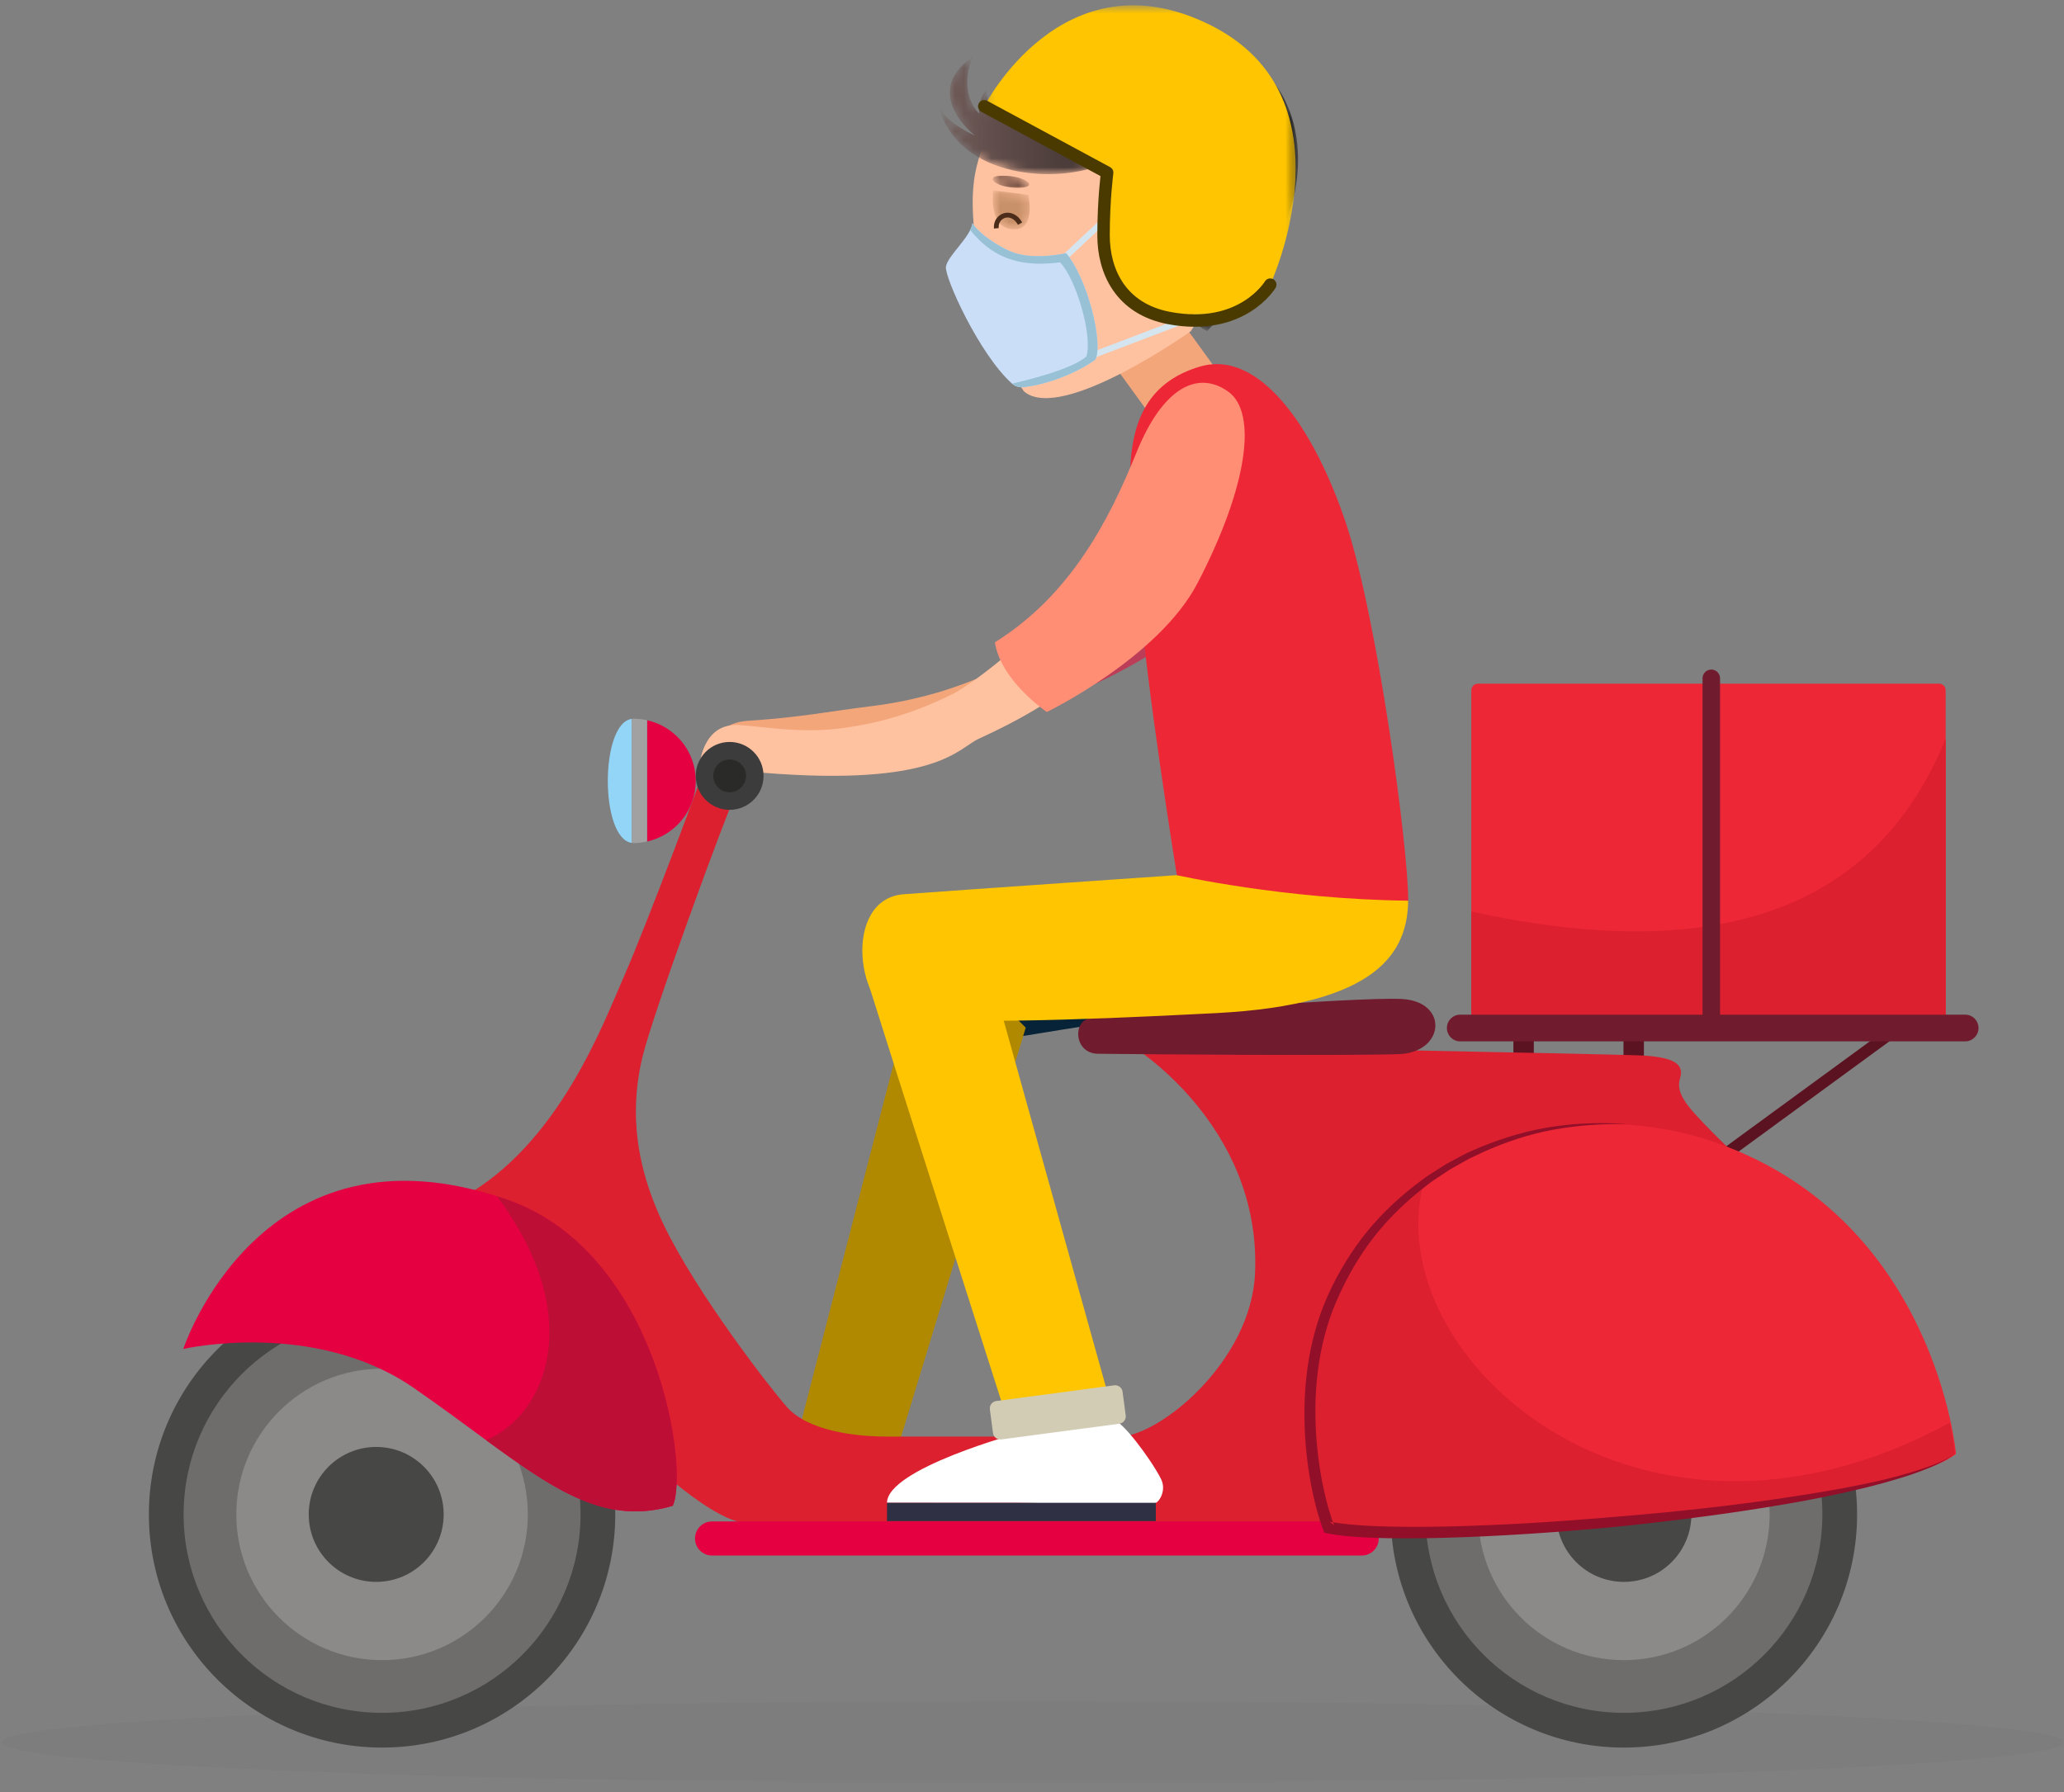 <svg xmlns="http://www.w3.org/2000/svg" xmlns:xlink="http://www.w3.org/1999/xlink" width="228" height="198" viewBox="0 0 228 198">
    <rect x="0" y="0" width="228" height="198" fill="#808080" stroke="none"/>
    <defs>
        <path id="6daf0b6uva" d="M0 0.258L227.855 0.258 227.855 9.373 0 9.373z"/>
        <path id="t300n6gtlc" d="M16.105.684c-4.62.73-8.504 2.25-12.544 7.082C-.48 12.598.267 19.674 2.034 23.651c1.815 4.087 5.477 8.758 8.624 11.926 2.627-.983 3.972-7.815 4.85-11.154 1.74-2.821 4.75-1.127 5.93-3.365.463-.881.602-2.345.652-3.988 4.995 2.313 16.023 1.667 18.165-6.172-1.043 1.854-3.953 3.077-3.953 3.077s6.082-4.68.26-8.685c1.652 4.217-.738 6.282-.738 6.282s.26-1.433-.782-2.656c-.084 2.21-1.433 1.939-3.445-.64C29.586 5.7 28.866 4.15 26.313 2.67 24.129 1.403 21.935.454 18.865.454c-.847 0-1.761.073-2.76.23"/>
        <path id="j6j9o4rxef" d="M.408.541s-.906 3.905 1.641 3.802C4.597 4.24 4.372.975 4.29.067 3.126.135.408.541.408.541"/>
        <path id="8eaa8ziqzi" d="M1.474 1.748C4 1.771 5.143.563 3.714.441 3.52.424 3.328.417 3.142.417.712.416-.87 1.727 1.474 1.748"/>
        <path id="oembxwljyl" d="M0.389 0.587L34.787 0.587 34.787 35.445 0.389 35.445z"/>
        <linearGradient id="59lfk1l7ld" x1="0%" x2="99.999%" y1="49.999%" y2="49.999%">
            <stop offset="0%"/>
            <stop offset="100%" stop-color="#78605D"/>
        </linearGradient>
        <linearGradient id="uuqaotgupg" x1="49.18%" x2="52.217%" y1="8.463%" y2="96.554%">
            <stop offset="0%" stop-color="#C99169"/>
            <stop offset="100%" stop-color="#C99169"/>
        </linearGradient>
        <linearGradient id="yee1ynvy8j" x1="4.473%" x2="95.579%" y1="45.271%" y2="54.554%">
            <stop offset="0%" stop-color="#4F3025"/>
            <stop offset="100%" stop-color="#3B211D"/>
        </linearGradient>
    </defs>
    <g fill="none" fill-rule="evenodd">
        <g>
            <g transform="matrix(-1 0 0 1 228 0) translate(0 2) translate(0 185.676)">
                <mask id="y5c70prjyb" fill="#fff">
                    <use xlink:href="#6daf0b6uva"/>
                </mask>
                <path fill="#181822" d="M227.855 4.816c0 2.516-51.007 4.557-113.927 4.557C51.008 9.373 0 7.333 0 4.816 0 2.299 51.007.258 113.928.258c62.92 0 113.927 2.04 113.927 4.558" mask="url(#y5c70prjyb)" opacity=".16"/>
            </g>
            <path fill="#5B1321" d="M38.364 125.423L37.611 126.452 17.82 111.983 18.572 110.954z" transform="matrix(-1 0 0 1 228 0) translate(0 2)"/>
            <path fill="#474746" d="M211.553 165.325c0 14.228-11.532 25.762-25.759 25.762-14.226 0-25.759-11.534-25.759-25.762s11.533-25.762 25.76-25.762c14.226 0 25.758 11.534 25.758 25.762" transform="matrix(-1 0 0 1 228 0) translate(0 2)"/>
            <path fill="#6E6D6C" d="M207.717 165.325c0 12.109-9.815 21.924-21.923 21.924-12.107 0-21.923-9.815-21.923-21.924 0-12.11 9.816-21.925 21.923-21.925 12.108 0 21.923 9.816 21.923 21.925" transform="matrix(-1 0 0 1 228 0) translate(0 2)"/>
            <path fill="#8C8989" d="M201.894 165.325c0 8.892-7.208 16.101-16.1 16.101-8.891 0-16.1-7.209-16.1-16.1 0-8.893 7.209-16.103 16.1-16.103 8.892 0 16.1 7.21 16.1 16.102" transform="matrix(-1 0 0 1 228 0) translate(0 2)"/>
            <path fill="#474746" d="M193.897 165.325c0 4.117-3.338 7.455-7.455 7.455-4.116 0-7.453-3.338-7.453-7.455s3.337-7.455 7.453-7.455c4.117 0 7.455 3.338 7.455 7.455M74.375 165.325c0 14.228-11.533 25.762-25.76 25.762-14.226 0-25.759-11.534-25.759-25.762s11.533-25.762 25.76-25.762c14.226 0 25.759 11.534 25.759 25.762" transform="matrix(-1 0 0 1 228 0) translate(0 2)"/>
            <path fill="#6E6D6C" d="M70.539 165.325c0 12.109-9.816 21.924-21.923 21.924-12.108 0-21.923-9.815-21.923-21.924 0-12.11 9.815-21.925 21.923-21.925 12.107 0 21.923 9.816 21.923 21.925" transform="matrix(-1 0 0 1 228 0) translate(0 2)"/>
            <path fill="#8C8989" d="M64.715 165.325c0 8.892-7.208 16.101-16.1 16.101-8.891 0-16.099-7.209-16.099-16.1 0-8.893 7.208-16.103 16.1-16.103 8.891 0 16.1 7.21 16.1 16.102" transform="matrix(-1 0 0 1 228 0) translate(0 2)"/>
            <path fill="#474746" d="M56.07 165.325c0 4.117-3.337 7.455-7.454 7.455-4.117 0-7.454-3.338-7.454-7.455s3.337-7.455 7.454-7.455c4.117 0 7.454 3.338 7.454 7.455" transform="matrix(-1 0 0 1 228 0) translate(0 2)"/>
            <path fill="#5B1321" d="M46.405 118.234L48.66 118.234 48.66 111.633 46.405 111.633zM58.568 118.234L60.822 118.234 60.822 111.633 58.568 111.633z" transform="matrix(-1 0 0 1 228 0) translate(0 2)"/>
            <path fill="#062338" d="M72.443 97.514c3.157 5.43 3.245 11.492 21.229 12.423 17.125.887 23.575 3.837 30.538 3.16 5.007-.486 6.664-13.087-.227-13.593-7.873-.577-30.15-2.106-30.15-2.106l-21.39.116z" transform="matrix(-1 0 0 1 228 0) translate(0 2)"/>
            <path fill="#B08900" d="M114.693 111.545l14.377 47.204 11.316-.196s-13.094-50.898-14.432-55.78c-4.456 1.783-11.261 8.772-11.261 8.772" transform="matrix(-1 0 0 1 228 0) translate(0 2)"/>
            <path fill="#DC202F" d="M103.117 113.454s-52.467.99-56.261 1.155c-3.796.164-4.898.973-4.455 2.475.272.925.215 1.917-1.507 3.847-1.413 1.583-4.146 4.32-5.934 5.804-4.673 3.876 35.512 31.637 37.472 33.31 4.064 3.47 7.236 6.146 7.236 6.146s59.417.064 65.852.064c6.435 0 28.545-23.274 31.41-35.94-10.72-5.917-15.635-19.394-17.897-24.521-2.262-5.127-9.105-23.206-9.661-25.317-.556-2.112-5.224-.779-3.223 3.778 2 4.557 9.78 25.899 10.892 30.567 1.111 4.668 1.334 10.782-2.335 18.451-3.667 7.67-11.892 18.23-13.67 20.23-1.778 2-5.78 3.223-11.114 3.223H104.36c-4.335 0-14.603-8.217-15.004-18.118-.667-16.45 13.761-25.154 13.761-25.154" transform="matrix(-1 0 0 1 228 0) translate(0 2)"/>
            <path fill="#EE2737" d="M11.929 158.64s2.25-25.61 26.117-34.248c17.646-6.384 36.483 1.712 42.967 17.788 4.226 10.478 1.144 22.047.08 24.62-10.552 2.127-61.45-2.13-69.164-8.16" transform="matrix(-1 0 0 1 228 0) translate(0 2)"/>
            <path fill="#E50042" d="M149.34 166.1H77.582c-1.041 0-1.885.844-1.885 1.886 0 1.041.844 1.885 1.885 1.885h71.758c1.041 0 1.886-.844 1.886-1.885 0-1.042-.845-1.886-1.886-1.886" transform="matrix(-1 0 0 1 228 0) translate(0 2)"/>
            <path fill="#711B2E" d="M73.506 114.47c-5.143-.157-5.578-5.846-.307-6.096 5.272-.25 32.18 1.947 34.257 2.108 2.076.16 1.975 3.914-.75 3.946-4.6.053-26.626.243-33.2.042" transform="matrix(-1 0 0 1 228 0) translate(0 2)"/>
            <path fill="#EE2737" d="M64.742 73.536h-50.94c-.403 0-.73.326-.73.73v36.817h52.4V74.266c0-.404-.327-.73-.73-.73" transform="matrix(-1 0 0 1 228 0) translate(0 2)"/>
            <path fill="#DC202F" d="M13.072 79.616v31.467h52.4V98.707c-29.466 6.49-45.379-1.84-52.4-19.09" transform="matrix(-1 0 0 1 228 0) translate(0 2)"/>
            <path stroke="#711B2E" stroke-linecap="round" stroke-width="1.932" d="M38.962 72.945L38.962 110.981" transform="matrix(-1 0 0 1 228 0) translate(0 2)"/>
            <path fill="#711B2E" d="M66.692 113.06H10.92c-.815 0-1.477-.661-1.477-1.476s.662-1.477 1.477-1.477h55.77c.816 0 1.477.662 1.477 1.477 0 .815-.66 1.477-1.476 1.477" transform="matrix(-1 0 0 1 228 0) translate(0 2)"/>
            <path fill="#92D5F7" d="M158.205 77.427V91.13c3.538-.45 3.538-13.253 0-13.703" transform="matrix(-1 0 0 1 228 0) translate(0 2)"/>
            <path fill="#E50042" d="M151.143 84.278c0 3.282 2.304 6.018 5.38 6.7v-13.4c-3.076.683-5.38 3.419-5.38 6.7" transform="matrix(-1 0 0 1 228 0) translate(0 2)"/>
            <path fill="#A1A1A1" d="M158.015 77.406c-.514 0-1.01.065-1.492.172v13.4c.482.108.978.174 1.492.174.065 0 .127-.014.19-.022V77.428c-.063-.009-.125-.022-.19-.022" transform="matrix(-1 0 0 1 228 0) translate(0 2)"/>
            <path fill="#FFF" d="M104.911 154.966s8.3.872 9.583 1.13c1.284.257 15.522 4.233 15.522 7.945-1.519 0-6.794.002-14.187.002-4.517 0-14.204.465-15.509-.002-.393-.14-1.202-1.4-.56-2.657 1.163-2.278 4.354-6.454 5.151-6.418" transform="matrix(-1 0 0 1 228 0) translate(0 2)"/>
            <path fill="#2F3043" d="M100.321 166.065L130.016 166.065 130.016 164.042 100.321 164.042z" transform="matrix(-1 0 0 1 228 0) translate(0 2)"/>
            <path fill="#F4A67B" d="M100.358 44.662L93.184 39.453 98.817 31.694 105.991 36.904zM115.798 76.709c2.377.948 11.246 4.651 25.085 4.156 1.56-.664 8.241-1.173 8.241-1.173s-.955-1.875-3.7-2.05c-5.804-.37-9.001-1.043-13.568-1.604-5.62-.691-9.62-2.13-12.763-3.458-2.299-.972-6.242-3.861-6.242-3.861l-4.59 4.468s2.612 1.557 7.537 3.522" transform="matrix(-1 0 0 1 228 0) translate(0 2)"/>
            <path fill="#BC3D57" d="M87.649 42.953c3.363-1.93 7.446-.548 10.504 6.056 3.06 6.605 7.397 13.8 15.957 18.434-.754 3.699-6.121 6.553-6.121 6.553s-12.817-5.448-17.154-12.69c-5.666-9.46-6.55-16.424-3.186-18.353" transform="matrix(-1 0 0 1 228 0) translate(0 2)"/>
            <path fill="#FEC500" d="M72.443 97.514c.092 5.632 3.245 11.492 21.229 12.423 17.125.887 27.743 1.134 34.705.457 5.008-.486 6.664-13.088-.226-13.594-7.873-.577-30.15-2.106-30.15-2.106l-25.558 2.82z" transform="matrix(-1 0 0 1 228 0) translate(0 2)"/>
            <path fill="#FEC500" d="M118.107 107.246l-13.255 47.531 11.398 1.612s14.572-45.649 16.068-50.484c-4.717-.893-14.21 1.34-14.21 1.34" transform="matrix(-1 0 0 1 228 0) translate(0 2)"/>
            <path fill="#EE2737" d="M72.443 97.514c-.014-6.005 3.445-31.334 6.836-41.583 3.435-10.385 9.493-19.398 16.168-17.428 10.935 3.226 7.232 15.933 6.638 25.276-.593 9.342-4.084 30.915-4.084 30.915s-11.781 2.672-25.558 2.82" transform="matrix(-1 0 0 1 228 0) translate(0 2)"/>
            <path fill="#FFC2A1" d="M119.887 79.625c2.295 1.042 4.543 5.327 23.913 3.749 2.89.22 6.923-.734 6.923-.734s-.25-4.797-4.371-4.532c-2.646.169-6.717.93-11.1.384-5.395-.672-9.251-2.243-12.285-3.707-2.22-1.07-6.049-4.318-6.049-4.318l-4.313 5.261s2.53 1.74 7.282 3.897" transform="matrix(-1 0 0 1 228 0) translate(0 2)"/>
            <path fill="#FF8E75" d="M92.307 41.282c3.185-2.302 7.12-.799 10.171 6.758 3.052 7.556 7.339 15.767 15.621 20.926-.654 4.287-5.74 7.702-5.74 7.702S99.986 70.665 95.699 62.4c-5.6-10.795-6.577-18.816-3.391-21.118" transform="matrix(-1 0 0 1 228 0) translate(0 2)"/>
            <path fill="#FFC2A1" d="M96.47 34.602s14.122 10.043 18.34 6.708c.637-.501 2.4-5.067 3.486-8.397 1.606-4.92 2.845-11.419 1.961-15.865-1.463-7.349-9.101-17.946-16.195-16.002-7.09 1.945-23.307 10.439-7.591 33.556" transform="matrix(-1 0 0 1 228 0) translate(0 2)"/>
            <path fill="#FFC2A1" d="M117.01 22.907c-.011-.01-.016-.012-.032-.022l.428-.884c1.74 2.264 3.869 3.94 5.802 5.698-4.512 3.805-8.55-.197-7.209-5.118.416.039.801.214 1.011.326.236.157.202.108 0 0" transform="matrix(-1 0 0 1 228 0) translate(0 2)"/>
        </g>
        <g transform="matrix(-1 0 0 1 228 0) translate(84 1)">
            <mask id="u8hgpt7cde" fill="#fff">
                <use xlink:href="#t300n6gtlc"/>
            </mask>
            <path fill="url(#59lfk1l7ld)" d="M16.105.684c-4.62.73-8.504 2.25-12.544 7.082C-.48 12.598.267 19.674 2.034 23.651c1.815 4.087 5.477 8.758 8.624 11.926 2.627-.983 3.972-7.815 4.85-11.154 1.74-2.821 4.75-1.127 5.93-3.365.463-.881.602-2.345.652-3.988 4.995 2.313 16.023 1.667 18.165-6.172-1.043 1.854-3.953 3.077-3.953 3.077s6.082-4.68.26-8.685c1.652 4.217-.738 6.282-.738 6.282s.26-1.433-.782-2.656c-.084 2.21-1.433 1.939-3.445-.64C29.586 5.7 28.866 4.15 26.313 2.67 24.129 1.403 21.935.454 18.865.454c-.847 0-1.761.073-2.76.23" mask="url(#u8hgpt7cde)"/>
        </g>
        <path fill="#FFC2A1" d="M100.138 24.293c.525 2.399 2.662 5.054 4.077 4.67 1.416-.385 2.139-2.64 1.614-5.038-.525-2.397-1.921-5.471-3.776-4.842-1.393.473-2.44 2.813-1.915 5.21" transform="matrix(-1 0 0 1 228 0)"/>
        <g transform="matrix(-1 0 0 1 228 0) translate(114 21)">
            <mask id="2r4djevebh" fill="#fff">
                <use xlink:href="#j6j9o4rxef"/>
            </mask>
            <path fill="url(#uuqaotgupg)" d="M.408.541s-.906 3.905 1.641 3.802C4.597 4.24 4.372.975 4.29.067 3.126.135.408.541.408.541" mask="url(#2r4djevebh)"/>
        </g>
        <g transform="matrix(-1 0 0 1 228 0) translate(114 19)">
            <mask id="es66mc3igk" fill="#fff">
                <use xlink:href="#8eaa8ziqzi"/>
            </mask>
            <path fill="url(#yee1ynvy8j)" d="M1.474 1.748C4 1.771 5.143.563 3.714.441 3.52.424 3.328.417 3.142.417.712.416-.87 1.727 1.474 1.748" mask="url(#es66mc3igk)"/>
        </g>
        <g>
            <path stroke="#4B2B19" stroke-width=".529" d="M103.315 24.707c.93-1.646 2.752-.916 2.626.521" transform="matrix(-1 0 0 1 228 0) translate(12)"/>
            <path fill="#D3CCB5" d="M105.385 159.041l-13.031-1.736c-.45-.06-.765-.472-.705-.922l.348-2.616c.06-.449.472-.765.92-.705l13.032 1.736c.449.06.764.473.704.922l-.347 2.616c-.06.45-.472.765-.92.705" transform="matrix(-1 0 0 1 228 0) translate(12)"/>
            <path fill="#E50042" d="M159.967 132.553c27.257-9.502 35.787 16.49 35.787 16.49s-14.435-3.32-25.464 4.31c-12.656 8.757-19.101 15.805-28.605 13.022-1.831-4.004 1.588-28.002 18.282-33.822" transform="matrix(-1 0 0 1 228 0) translate(12)"/>
            <path fill="#3D3C3C" d="M139.145 85.727c0 2.071-1.677 3.75-3.746 3.75s-3.745-1.679-3.745-3.75c0-2.071 1.676-3.75 3.745-3.75s3.746 1.679 3.746 3.75" transform="matrix(-1 0 0 1 228 0) translate(12)"/>
            <path fill="#2A2A29" d="M137.21 85.727c0 1-.81 1.812-1.81 1.812s-1.81-.811-1.81-1.812.81-1.812 1.81-1.812 1.81.811 1.81 1.812" transform="matrix(-1 0 0 1 228 0) translate(12)"/>
            <path stroke="#D4E5EF" stroke-width=".679" d="M98.746 28.77L92.185 22.626M95.325 39.257L81.217 33.89" transform="matrix(-1 0 0 1 228 0) translate(12)"/>
            <g transform="matrix(-1 0 0 1 228 0) translate(12) translate(72.485)">
                <mask id="173vdcqkam" fill="#fff">
                    <use xlink:href="#oembxwljyl"/>
                </mask>
                <path fill="#FEC500" d="M3.199 31.45S-6.391 10.799 9.86 2.747c16.251-8.051 24.926 8.998 24.926 8.998L21.213 19.07s.252 2.148.43 5.434c.165 3.029-.362 8.46-5.359 10.171-5.486 1.88-10.882.132-13.085-3.225" mask="url(#173vdcqkam)"/>
            </g>
            <path stroke="#4A3A00" stroke-linecap="round" stroke-linejoin="round" stroke-width="1.376" d="M75.684 31.45s3.102 5.207 11.175 3.689c5.38-1.024 7.238-5.198 7.238-9.144 0-3.946-.399-6.925-.399-6.925l13.574-7.325" transform="matrix(-1 0 0 1 228 0) translate(12)"/>
            <path fill="#CADEF8" d="M108.573 24.663c-.293.612-1.943 2.092-4.068 3.054-2.124.963-5.114.502-6.277.249-2.377 2.835-4.115 9.866-3.244 11.757 2.143 1.557 5.438 2.797 7.978 3.06.458.048.911-.096 1.255-.405 3.639-3.275 7.437-11.732 7.292-12.888-.152-1.216-2.71-3.26-2.936-4.827" transform="matrix(-1 0 0 1 228 0) translate(12)"/>
            <path fill="#98C1D6" d="M98.897 28.987c3.108.39 5.774.076 8.11-1.745.63-.492 1.236-1.1 1.822-1.83-.128-.258-.221-.51-.256-.75-.293.613-1.944 2.094-4.068 3.056-2.124.961-5.114.5-6.277.247-2.377 2.836-4.115 9.867-3.244 11.758 2.143 1.557 5.437 2.796 7.977 3.06.453.047.9-.093 1.242-.395-1.596-.363-6.674-1.603-8.219-3.01-.703-2.346 1.172-8.58 2.913-10.39" transform="matrix(-1 0 0 1 228 0) translate(12)"/>
            <path fill="#DC202F" d="M69.147 144.133c-2.209-5.483-5.854-10.036-10.395-13.408 5.014 19.107-23.63 45.2-58.13 26.472-.45 2.113-.564 3.416-.564 3.416 7.715 6.037 58.617 10.299 69.17 8.168 1.064-2.575 4.146-14.157-.08-24.648" transform="matrix(-1 0 0 1 228 0) translate(12)"/>
            <path fill="#920F29" d="M36.14 124.215c2.755-.222 5.538-.145 8.286.263 2.75.402 5.436 1.2 8.014 2.255.635.288 1.295.523 1.905.864l1.85.985 1.769 1.123c.3.18.585.383.86.598l.84.63c2.207 1.714 4.24 3.68 5.938 5.92 1.687 2.246 3.1 4.702 4.157 7.315 1.043 2.625 1.668 5.401 1.956 8.198.286 2.8.243 5.62-.057 8.41-.157 1.395-.366 2.784-.666 4.157-.299 1.379-.638 2.73-1.163 4.098l-.122.319-.35.07c-1.506.302-2.98.385-4.458.464-1.476.066-2.949.092-4.418.086-2.94-.006-5.873-.101-8.802-.242-2.93-.14-5.855-.33-8.777-.561-2.921-.232-5.84-.49-8.752-.83-5.823-.657-11.633-1.453-17.402-2.503-2.88-.547-5.75-1.155-8.582-1.92-1.413-.395-2.825-.795-4.2-1.314-1.365-.52-2.749-1.079-3.908-1.987 1.198.851 2.595 1.34 3.976 1.794 1.382.466 2.802.817 4.219 1.16 2.844.662 5.722 1.168 8.608 1.615 5.768.924 11.576 1.593 17.393 2.125 5.82.513 11.645.983 17.479 1.21 2.916.12 5.833.195 8.745.18 2.898-.03 5.848-.088 8.621-.554l-.473.39c.475-1.213.828-2.55 1.122-3.87.299-1.327.512-2.675.674-4.027.31-2.706.37-5.445.112-8.151-.259-2.705-.844-5.38-1.826-7.904-1.018-2.515-2.301-4.927-3.897-7.134-1.599-2.204-3.532-4.156-5.65-5.872l-.804-.632c-.265-.217-.538-.42-.828-.602l-1.706-1.134-1.79-1.002c-.293-.176-.604-.32-.915-.46l-.929-.438c-2.492-1.123-5.113-2.004-7.82-2.495-2.706-.485-5.466-.683-8.23-.597" transform="matrix(-1 0 0 1 228 0) translate(12)"/>
            <path fill="#BD0E36" d="M161.095 132.178c-.373.12-.748.242-1.128.375-16.694 5.82-20.113 29.818-18.282 33.822 7.28 2.131 12.767-1.507 20.623-7.26-6.58-2.727-11.176-13.546-1.213-26.937" transform="matrix(-1 0 0 1 228 0) translate(12)"/>
        </g>
    </g>
</svg>
